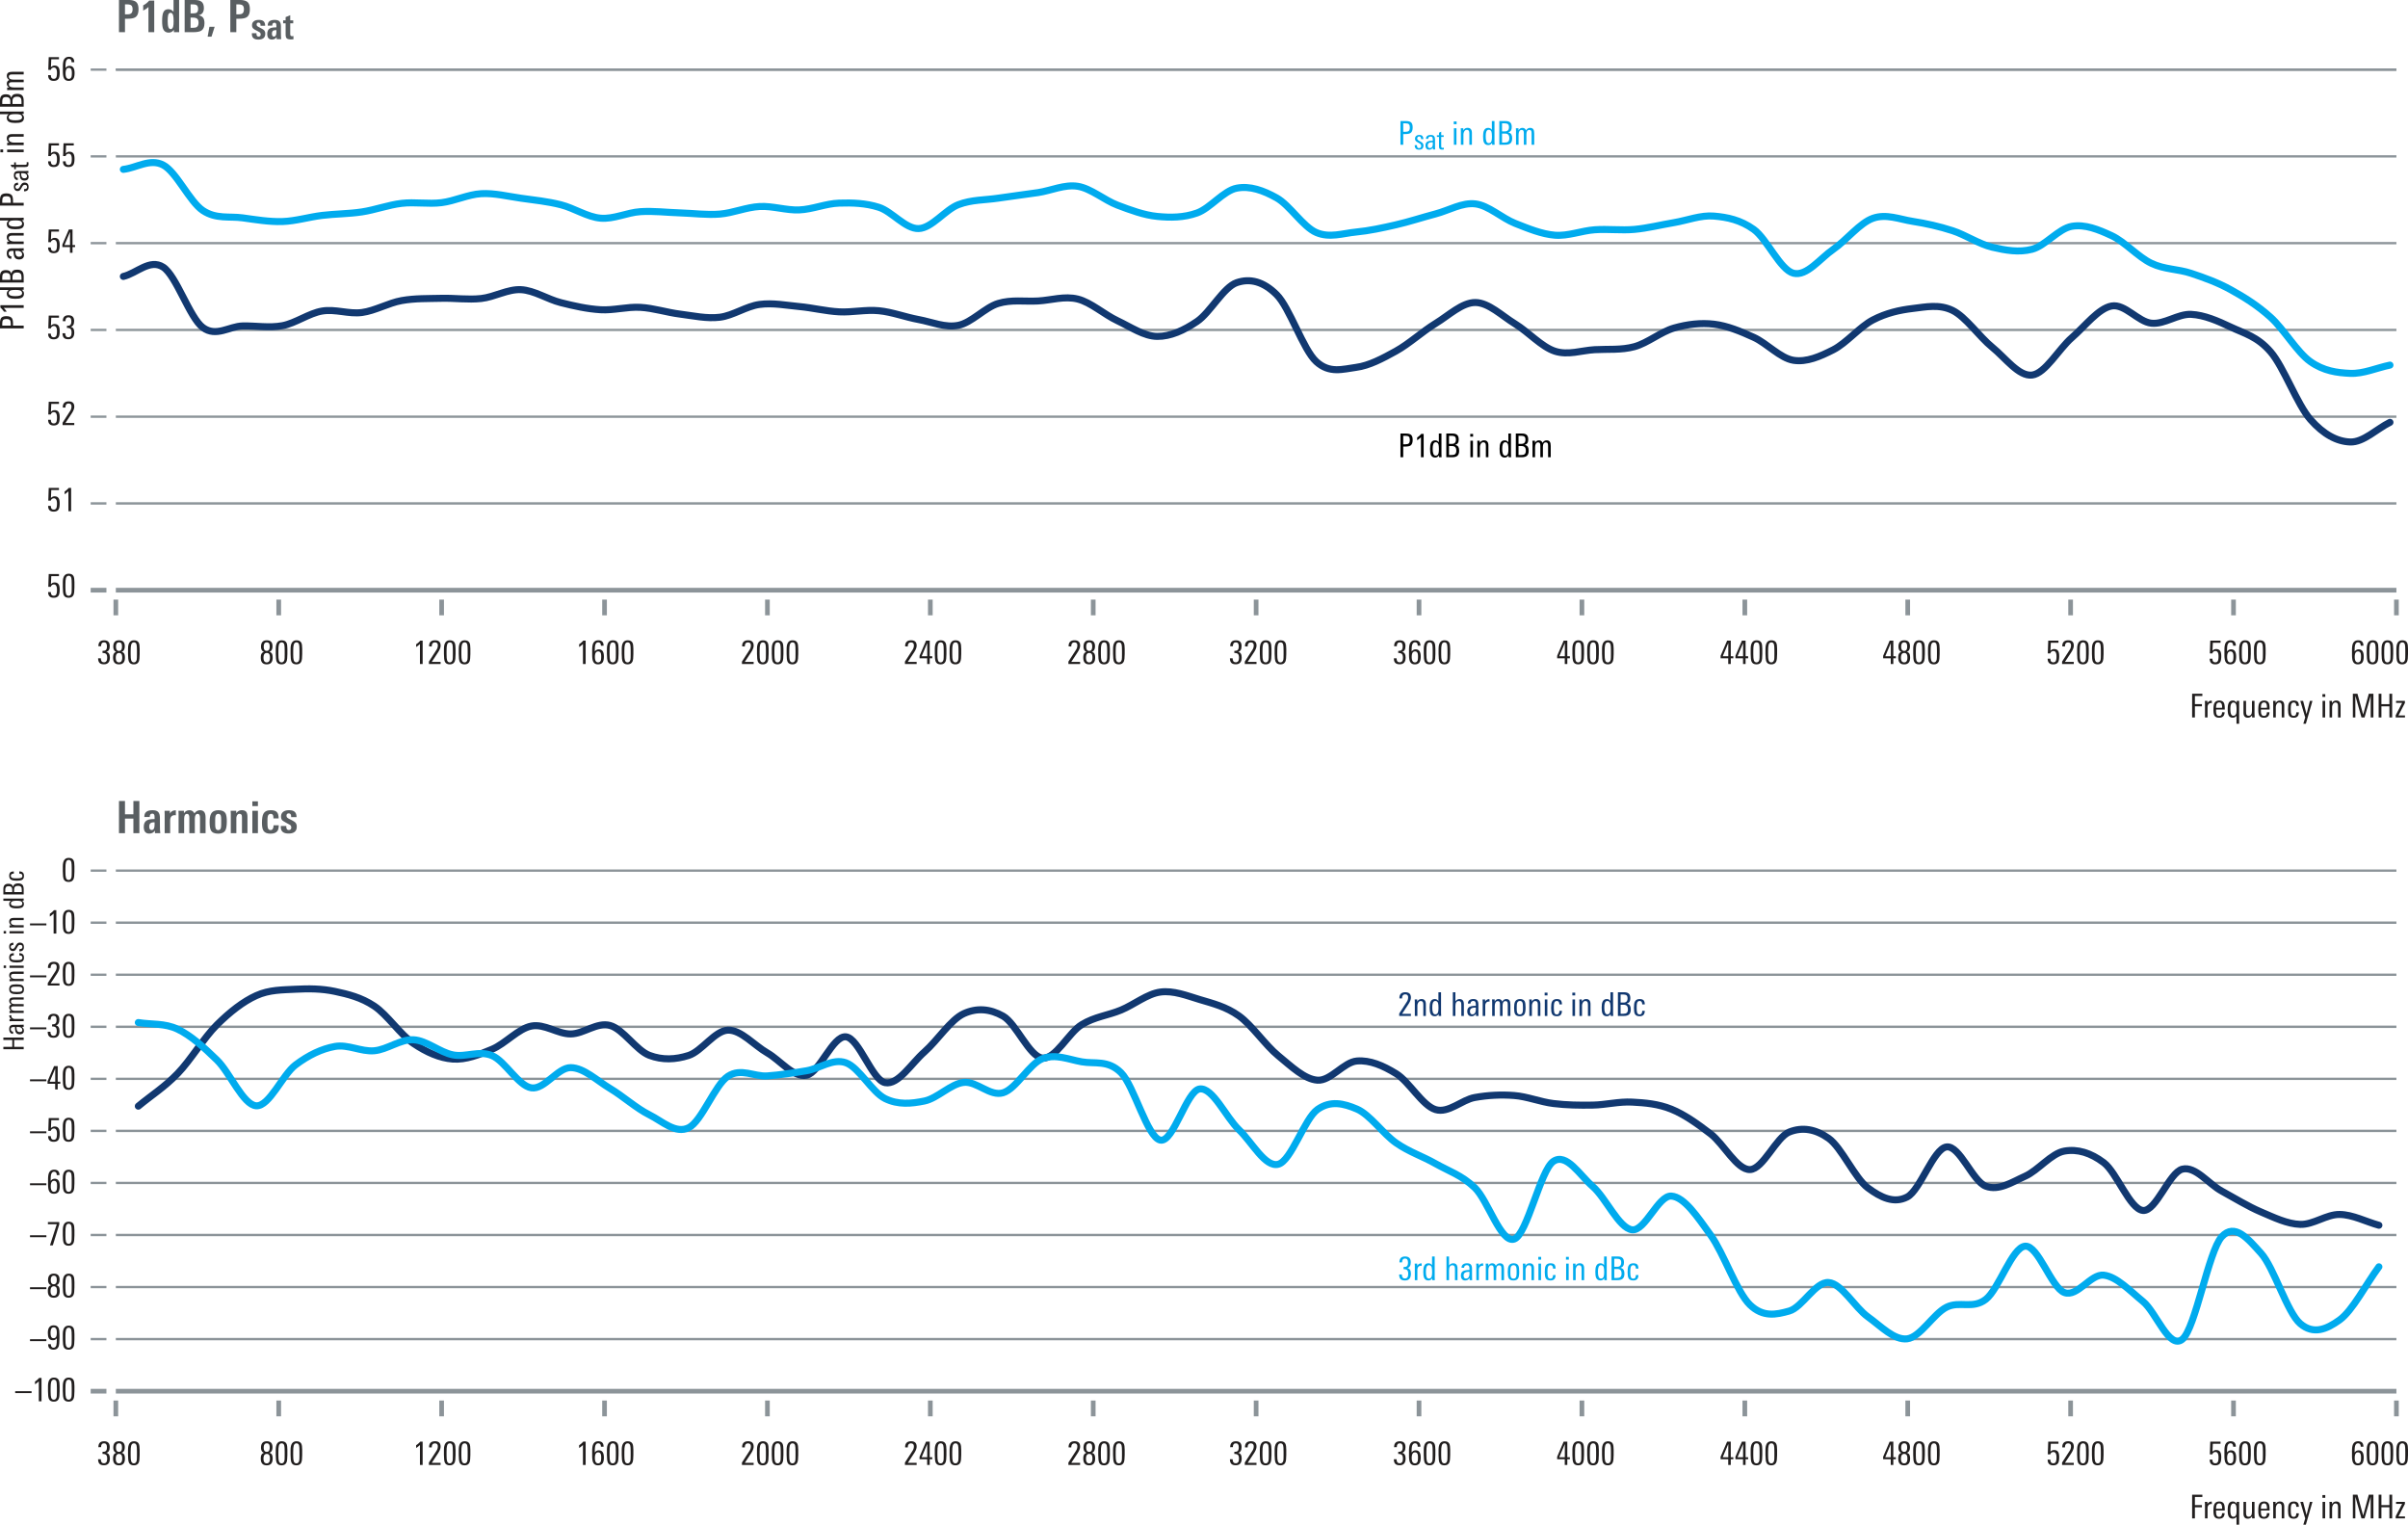 <svg xmlns="http://www.w3.org/2000/svg" xmlns:xlink="http://www.w3.org/1999/xlink" version="1.2" viewBox="0 0 514.476 325.703"><defs><symbol id="f" overflow="visible"><path d="M3.172-3.703c0 .586-.149.98-.438 1.187-.218.157-.609.235-1.171.235h-.407V0H.563v-5.063h1.171c.5 0 .864.094 1.094.282.227.21.344.57.344 1.078zm-.61 0c0-.332-.07-.563-.203-.688-.136-.125-.375-.187-.718-.187h-.485v1.812h.438c.351 0 .601-.062.75-.187.144-.133.219-.383.219-.75zm0 0"/></symbol><symbol id="g" overflow="visible"><path d="M2.125 0h-.578v-4.266a4.95 4.95 0 01-.813.641v-.594c.344-.218.633-.472.875-.765h.516zm0 0"/></symbol><symbol id="h" overflow="visible"><path d="M2.797 0H2.25v-.406c-.2.312-.477.469-.828.469-.461 0-.774-.204-.938-.61C.38-.817.328-1.238.328-1.812c0-.54.063-.946.188-1.22.164-.382.46-.577.89-.577.352 0 .617.14.797.421v-1.874h.563v4.39c0 .137.007.36.03.672zm-.578-1.734c0-.477-.031-.82-.094-1.032-.105-.289-.297-.437-.578-.437-.274 0-.453.156-.547.469-.074.199-.11.511-.11.937 0 .461.04.797.126 1.016.093.293.265.437.515.437.301 0 .5-.148.594-.453.063-.187.094-.5.094-.937zm0 0"/></symbol><symbol id="i" overflow="visible"><path d="M3.313-1.39c0 .523-.133.886-.391 1.093-.23.2-.606.297-1.125.297H.563v-5.063h1.343c.446 0 .774.102.985.297.218.2.328.524.328.97 0 .323-.055.57-.156.733-.118.188-.313.329-.594.422.32.075.547.22.672.438.113.187.171.46.171.812zm-.688-2.376c0-.312-.078-.53-.234-.656-.137-.101-.356-.156-.657-.156h-.593v1.719h.625c.57 0 .859-.301.859-.907zm.078 2.36c0-.332-.074-.578-.219-.735-.136-.164-.37-.25-.703-.25h-.64v1.922h.546c.352 0 .602-.062.75-.187.176-.133.266-.383.266-.75zm0 0"/></symbol><symbol id="k" overflow="visible"><path d="M1.047-4.39h-.61v-.594h.61zM1.016 0H.469v-3.531h.547zm0 0"/></symbol><symbol id="l" overflow="visible"><path d="M2.828 0h-.547v-2.25c0-.3-.023-.508-.062-.625-.086-.207-.246-.313-.485-.313-.242 0-.421.122-.546.36a1.36 1.36 0 00-.172.703V0H.469v-2.766c0-.312-.012-.566-.031-.765h.546v.484c.196-.375.504-.562.922-.562.614 0 .922.37.922 1.109zm0 0"/></symbol><symbol id="m" overflow="visible"><path d="M4.36 0h-.563v-2.375c0-.258-.024-.441-.063-.547-.074-.164-.214-.25-.421-.25-.418 0-.626.32-.626.953V0h-.546v-2.406c0-.239-.024-.41-.063-.516-.062-.164-.203-.25-.422-.25-.21 0-.37.102-.484.297-.106.188-.156.43-.156.719V0H.469v-2.922c0-.207-.012-.41-.031-.61H1v.47c.188-.364.46-.547.828-.547.395 0 .656.183.781.546.207-.363.5-.546.875-.546.32 0 .551.105.688.312.125.188.187.485.187.89zm0 0"/></symbol><symbol id="q" overflow="visible"><path d="M2.844-1.672c0 .574-.074.992-.219 1.25-.2.336-.555.5-1.063.5C.77.078.375-.328.375-1.14h.578c0 .524.207.782.625.782.281 0 .469-.114.563-.344.082-.188.125-.504.125-.953 0-.739-.22-1.11-.657-1.11a.706.706 0 00-.437.141.61.61 0 00-.219.36H.406L.5-4.986h2.188v.454H1.046L.969-2.828a1.01 1.01 0 01.797-.36c.425 0 .722.157.89.47.125.23.188.577.188 1.046zm0 0"/></symbol><symbol id="r" overflow="visible"><path d="M2.86-1.61c0 .524-.075.915-.22 1.173-.199.343-.542.515-1.03.515C1.085.078.733-.14.546-.578c-.125-.29-.188-.77-.188-1.438V-3c0-.625.067-1.086.204-1.39.207-.446.578-.673 1.109-.673.75 0 1.125.387 1.125 1.157h-.578c0-.477-.196-.719-.578-.719-.293 0-.496.18-.61.531-.074.242-.11.617-.11 1.125v.313a.992.992 0 01.876-.469c.707 0 1.062.508 1.062 1.516zm-.579.016c0-.32-.031-.562-.094-.718-.093-.25-.277-.376-.546-.376-.47 0-.704.391-.704 1.172 0 .782.227 1.172.688 1.172.281 0 .473-.144.578-.437.05-.176.078-.446.078-.813zm0 0"/></symbol><symbol id="s" overflow="visible"><path d="M2.969-1.219h-.547V0h-.547v-1.219H.25v-.531l1.39-3.234h.782v3.328h.547zM1.89-1.656V-4.47L.703-1.656zm0 0"/></symbol><symbol id="t" overflow="visible"><path d="M2.797-1.39c0 .968-.422 1.452-1.266 1.452-.437 0-.758-.101-.953-.312-.2-.207-.297-.531-.297-.969H.86c0 .574.22.86.657.86.468 0 .703-.32.703-.97 0-.394-.074-.663-.219-.812-.148-.144-.406-.218-.781-.218v-.438c.351 0 .597-.066.734-.203.145-.145.219-.406.219-.781 0-.563-.211-.844-.625-.844-.43 0-.64.277-.64.828H.343C.332-4.64.738-5.062 1.563-5.062c.8 0 1.203.414 1.203 1.234 0 .719-.25 1.133-.75 1.234.52.094.78.496.78 1.203zm0 0"/></symbol><symbol id="u" overflow="visible"><path d="M2.797-3.922c0 .399-.18.867-.531 1.406L.906-.453h1.89V0h-2.5v-.516L1.923-3.03a1.69 1.69 0 00.281-.938c0-.426-.21-.64-.625-.64-.45 0-.672.289-.672.859H.344V-4c.07-.707.492-1.063 1.265-1.063.79 0 1.188.383 1.188 1.141zm0 0"/></symbol><symbol id="v" overflow="visible"><path d="M2.828-2.14c0 .773-.062 1.308-.187 1.609-.18.406-.528.61-1.047.61C1.07.078.723-.11.547-.485.41-.785.344-1.344.344-2.156v-1.078c0-1.22.422-1.829 1.265-1.829.508 0 .852.18 1.032.532.125.25.187.683.187 1.297zm-.578.109v-.797c0-.676-.027-1.11-.078-1.297-.074-.332-.262-.5-.563-.5-.304 0-.5.172-.593.516-.075.242-.11.671-.11 1.296v.75c0 .618.035 1.032.11 1.25.093.313.285.47.578.47.312 0 .515-.196.61-.595.03-.175.046-.539.046-1.093zm0 0"/></symbol><symbol id="w" overflow="visible"><path d="M3.5-1.75H0v-.406h3.5zm0 0"/></symbol><symbol id="x" overflow="visible"><path d="M2.75-4.484L1.375 0h-.61L2.22-4.516H.329v-.468H2.75zm0 0"/></symbol><symbol id="y" overflow="visible"><path d="M2.844-1.344c0 .95-.422 1.422-1.266 1.422C.734.078.312-.395.312-1.344c0-.32.036-.57.11-.75a.854.854 0 01.594-.5c-.438-.133-.657-.504-.657-1.11 0-.905.41-1.358 1.235-1.358.812 0 1.218.417 1.218 1.25 0 .687-.234 1.093-.703 1.218.301.063.504.215.61.453.082.18.125.446.125.797zm-.625-2.343c0-.282-.031-.489-.094-.626-.094-.207-.273-.312-.531-.312-.438 0-.657.309-.657.922 0 .605.211.906.641.906.426 0 .64-.297.64-.89zm.047 2.328c0-.301-.04-.524-.11-.672-.105-.219-.293-.328-.562-.328-.469 0-.703.34-.703 1.015 0 .668.226 1 .687 1 .457 0 .688-.336.688-1.015zm0 0"/></symbol><symbol id="z" overflow="visible"><path d="M2.797-2.39c0 .874-.063 1.48-.188 1.812-.187.437-.546.656-1.078.656C.758.078.375-.312.375-1.094h.578c0 .5.195.75.594.75.289 0 .488-.18.594-.547.062-.27.093-.757.093-1.468-.21.28-.492.421-.843.421-.43 0-.727-.156-.891-.468-.125-.239-.188-.61-.188-1.11 0-1.07.422-1.609 1.266-1.609.52 0 .867.21 1.047.625.113.281.172.773.172 1.469zm-.563-1.188c0-.738-.218-1.11-.656-1.11-.293 0-.484.137-.578.407-.074.18-.11.433-.11.765 0 .336.032.586.094.75.094.262.274.391.547.391.29 0 .489-.129.594-.39.07-.176.11-.446.11-.813zm0 0"/></symbol><symbol id="J" overflow="visible"><path d="M2.75-4.578H1.156v1.734h1.5v.469h-1.5V0H.563v-5.063H2.75zm0 0"/></symbol><symbol id="K" overflow="visible"><path d="M1.938-3.063c-.055-.007-.094-.015-.125-.015-.262 0-.461.086-.594.25-.137.156-.203.371-.203.64V0H.469v-2.89c0-.227-.012-.442-.031-.641h.546v.469a.974.974 0 01.907-.532c.03 0 .046.18.046.531zm0 0"/></symbol><symbol id="L" overflow="visible"><path d="M2.75-1.688H.89v.235c0 .367.036.625.11.781.094.23.273.344.547.344.406 0 .613-.258.625-.781h.547C2.688-.33 2.297.062 1.547.062 1.055.063.719-.098.53-.421.395-.672.328-1.07.328-1.625c0-.625.055-1.07.172-1.344.188-.426.547-.64 1.078-.64.508 0 .848.187 1.016.562.101.242.156.64.156 1.203zm-.563-.375c0-.343-.027-.582-.078-.718-.086-.281-.261-.422-.53-.422-.388 0-.606.23-.657.687a3.049 3.049 0 00-.031.454zm0 0"/></symbol><symbol id="M" overflow="visible"><path d="M2.781-3.531c-.011.168-.015.445-.015.828v4.047h-.563V-.344a.963.963 0 01-.812.39C.94.047.64-.147.484-.546.38-.805.328-1.203.328-1.734c0-.54.05-.946.156-1.22.164-.437.473-.655.922-.655.364 0 .645.168.844.5v-.422zM2.22-1.687c0-.477-.031-.82-.094-1.032-.105-.312-.297-.469-.578-.469-.438 0-.656.45-.656 1.344 0 .45.03.778.093.985.094.336.27.5.532.5.312 0 .52-.157.625-.47.05-.163.078-.452.078-.859zm0 0"/></symbol><symbol id="N" overflow="visible"><path d="M2.86 0h-.547l-.016-.453c-.211.344-.508.516-.89.516C.78.063.468-.301.468-1.032v-2.5h.547v2.25c0 .293.023.5.078.625.082.199.242.297.484.297.469 0 .703-.344.703-1.032v-2.14h.547v2.75c0 .281.008.543.031.781zm0 0"/></symbol><symbol id="O" overflow="visible"><path d="M2.64-1.094C2.64-.32 2.274.063 1.548.063 1.035.063.695-.098.53-.422.395-.672.328-1.098.328-1.703c0-.613.055-1.05.172-1.313.176-.394.523-.593 1.047-.593.406 0 .691.093.86.28.155.18.234.466.234.86h-.547c0-.488-.184-.734-.547-.734-.293 0-.48.156-.563.469-.054.18-.078.5-.078.968 0 .532.035.899.11 1.094.093.23.265.344.515.344.219 0 .367-.078.453-.234.07-.114.11-.29.11-.532zm0 0"/></symbol><symbol id="P" overflow="visible"><path d="M2.703-3.531L1.297 1.344H.75L1.156 0 .11-3.531h.594l.735 2.828.718-2.828zm0 0"/></symbol><symbol id="Q" overflow="visible"><path d="M4.953 0h-.578v-4.625L3.062 0h-.656L1.094-4.625V0H.562v-5.063h.985L2.766-.609l1.203-4.454h.984zm0 0"/></symbol><symbol id="R" overflow="visible"><path d="M3.453 0H2.86v-2.375H1.156V0H.563v-5.063h.593v2.22H2.86v-2.22h.594zm0 0"/></symbol><symbol id="S" overflow="visible"><path d="M2.172 0H.187v-.453L1.563-3.11H.266v-.422h1.89v.437L.781-.422h1.39zm0 0"/></symbol><symbol id="ay" overflow="visible"><path d="M2.828 0h-.547v-2.25c0-.3-.023-.508-.062-.625-.086-.207-.246-.313-.485-.313-.48 0-.718.352-.718 1.047V0H.469v-5.063h.547v1.938c.226-.32.523-.484.89-.484.614 0 .922.37.922 1.109zm0 0"/></symbol><symbol id="az" overflow="visible"><path d="M2.656 0H2.11v-.469c-.242.356-.558.531-.953.531C.863.063.633-.035.47-.233.32-.422.25-.672.25-.984c0-.5.191-.832.578-1 .25-.114.664-.176 1.25-.188v-.156c0-.29-.027-.488-.078-.594-.074-.187-.23-.281-.469-.281a.64.64 0 00-.422.14.473.473 0 00-.171.391v.031H.39v-.03c0-.321.113-.563.343-.72.196-.144.47-.218.813-.218.406 0 .687.101.844.296.156.18.234.477.234.891v1.297c0 .43.008.805.031 1.125zm-.578-1.36v-.421h-.14c-.743 0-1.11.25-1.11.75 0 .46.172.687.516.687a.617.617 0 00.578-.344c.101-.175.156-.398.156-.671zm0 0"/></symbol><symbol id="aA" overflow="visible"><path d="M2.781-1.781c0 .648-.074 1.101-.219 1.36-.18.323-.515.483-1.015.483-.512 0-.852-.16-1.016-.484-.136-.25-.203-.687-.203-1.312 0-.602.067-1.04.203-1.313.188-.375.54-.562 1.063-.562.508 0 .847.171 1.015.515.114.242.172.68.172 1.313zm-.562.375v-.547c0-.395-.028-.672-.078-.828-.086-.281-.274-.422-.563-.422-.305 0-.508.152-.61.453-.054.156-.077.43-.077.813v.515c0 .336.03.574.093.719.094.25.282.375.563.375.281 0 .469-.117.562-.36.07-.156.11-.394.11-.718zm0 0"/></symbol><symbol id="n" overflow="visible"><path d="M2.078-.828c0 .586-.32.875-.953.875-.617 0-.918-.32-.906-.969h.469a.78.78 0 00.015.172c.02.313.164.469.438.469.3 0 .453-.156.453-.469a.532.532 0 00-.14-.39c-.063-.063-.2-.15-.407-.266-.281-.157-.461-.27-.531-.344a.681.681 0 01-.235-.547c0-.258.086-.457.266-.594.156-.132.367-.203.64-.203.313 0 .532.074.657.219.133.148.207.371.218.672h-.484c0-.375-.14-.563-.422-.563a.375.375 0 00-.297.125.398.398 0 00-.109.297c0 .137.063.25.188.344.05.063.19.152.421.266.239.136.407.25.5.343a.775.775 0 01.22.563zm0 0"/></symbol><symbol id="o" overflow="visible"><path d="M2.281 0h-.469v-.39c-.21.292-.48.437-.812.437-.262 0-.46-.082-.594-.25C.281-.36.22-.57.22-.843c0-.427.16-.712.484-.86.219-.102.578-.156 1.078-.156v-.125c0-.25-.023-.426-.062-.532-.063-.156-.2-.234-.407-.234a.579.579 0 00-.375.125c-.093.074-.14.184-.14.328v.031H.328v-.03c0-.27.098-.474.297-.61.176-.125.41-.188.703-.188.344 0 .582.086.719.25.133.156.203.414.203.766v1.11c0 .366.008.687.031.968zm-.5-1.172v-.36h-.125c-.636 0-.953.22-.953.657 0 .387.149.578.453.578a.547.547 0 00.5-.297c.082-.144.125-.336.125-.578zm0 0"/></symbol><symbol id="p" overflow="visible"><path d="M1.578 0a3.25 3.25 0 01-.36.031C.946.031.767-.03.673-.156.586-.258.547-.446.547-.72v-1.953H.094v-.36h.453v-.546l.469-.219v.766h.53v.36h-.53v1.89c0 .18.02.297.062.36.05.054.145.077.281.077.02 0 .094-.008.22-.031zm0 0"/></symbol><symbol id="A" overflow="visible"><path d="M3.75 0v-3.11H1.953V0H.672v-6.875h1.281v2.844H3.75v-2.844h1.281V0zm0 0"/></symbol><symbol id="B" overflow="visible"><path d="M2.578-2.313h-.203c-.625 0-.938.297-.938.891 0 .5.172.75.516.75.414 0 .625-.363.625-1.094zM2.656 0l-.015-.547c-.274.43-.672.64-1.204.64C.657.094.266-.382.266-1.343c0-.695.226-1.164.687-1.406.313-.176.852-.266 1.625-.266v-.25c0-.289-.015-.488-.047-.593-.074-.207-.219-.313-.437-.313-.367 0-.547.215-.547.64v.079H.39v-.094c0-.906.582-1.36 1.75-1.36.582 0 .988.134 1.218.391.239.25.36.668.36 1.25v1.672c0 .336.004.637.015.907.02.261.04.492.063.687zm0 0"/></symbol><symbol id="C" overflow="visible"><path d="M2.906-3.813a.461.461 0 00-.11-.015.392.392 0 00-.093-.016c-.68 0-1.015.39-1.015 1.172V0H.516v-3.922c0-.207-.008-.379-.016-.515v-.344h1.125l.016.61c.238-.47.64-.704 1.203-.704h.062zm0 0"/></symbol><symbol id="D" overflow="visible"><path d="M5.094 0v-3.281c0-.563-.168-.844-.5-.844-.407 0-.61.36-.61 1.078V0H2.813v-3.313c0-.539-.168-.812-.5-.812-.407 0-.61.36-.61 1.078V0H.516v-4.125c0-.133-.008-.254-.016-.36 0-.113-.008-.21-.016-.296h1.172v.531c.282-.438.672-.656 1.172-.656.488 0 .844.226 1.063.672.343-.446.738-.672 1.187-.672.438 0 .75.14.938.422.175.25.265.64.265 1.171V0zm0 0"/></symbol><symbol id="E" overflow="visible"><path d="M2.813-2.875c0-.406-.028-.691-.079-.86-.086-.257-.265-.39-.546-.39-.282 0-.477.152-.579.453-.054.188-.078.465-.078.828v.938c0 .375.024.64.078.797.082.304.274.453.579.453.28 0 .46-.14.546-.422.051-.145.079-.399.079-.766zm1.203.344c0 .918-.102 1.554-.297 1.906-.262.492-.774.734-1.531.734C1.394.11.875-.125.625-.594.437-.926.344-1.524.344-2.39c0-.789.101-1.375.312-1.75.281-.507.801-.765 1.563-.765.75 0 1.254.218 1.515.656.188.324.282.898.282 1.719zm0 0"/></symbol><symbol id="F" overflow="visible"><path d="M2.906 0v-3.219c0-.312-.023-.52-.062-.625-.086-.187-.246-.281-.485-.281-.21 0-.37.102-.484.297a1.36 1.36 0 00-.172.703V0H.516v-4.016c0-.156-.008-.296-.016-.421 0-.133-.008-.25-.016-.344h1.188l.016.531c.289-.438.68-.656 1.171-.656.457 0 .782.125.97.375.163.218.25.586.25 1.093V0zm0 0"/></symbol><symbol id="G" overflow="visible"><path d="M.516 0v-4.781h1.187V0zm0-5.781v-1.016h1.187v1.016zm0 0"/></symbol><symbol id="H" overflow="visible"><path d="M3.938-1.688c-.012.555-.102.95-.266 1.188-.274.406-.774.61-1.5.61C1.43.11.93-.099.672-.517.453-.836.344-1.395.344-2.187c0-.895.097-1.536.297-1.922.27-.532.789-.797 1.562-.797.313 0 .578.031.797.093.219.063.395.168.531.313.133.137.227.313.281.531.063.219.094.492.094.813h-1.11c0-.301-.026-.52-.077-.656-.086-.208-.258-.313-.516-.313-.336 0-.543.188-.625.563-.043.167-.062.542-.062 1.124 0 .637.02 1.043.062 1.22.082.374.281.562.594.562.426 0 .644-.344.656-1.031zm0 0"/></symbol><symbol id="I" overflow="visible"><path d="M3.656-1.39c0 .98-.586 1.468-1.75 1.468C.82.078.27-.367.25-1.266v-.265h1.172v.156c.008.469.187.703.531.703.352 0 .531-.18.531-.547a.682.682 0 00-.218-.515 2.007 2.007 0 00-.25-.141c-.125-.07-.29-.16-.485-.266-.242-.132-.437-.25-.593-.343a2.493 2.493 0 01-.344-.235c-.2-.195-.297-.472-.297-.828 0-.457.172-.805.516-1.047C1.101-4.8 1.5-4.906 2-4.906c.563 0 .969.12 1.219.36.258.23.39.605.39 1.124H2.453v-.25c-.031-.363-.2-.547-.5-.547-.324 0-.484.168-.484.5 0 .2.086.36.265.485.032.023.102.07.22.14.124.063.3.153.53.266.438.23.723.414.86.547.207.219.312.515.312.89zm0 0"/></symbol><symbol id="ap" overflow="visible"><path d="M3.578-4.906c0-.395-.101-.672-.297-.828-.18-.133-.469-.204-.875-.204h-.453v2.125h.406c.22 0 .399-.015.547-.046a.76.76 0 00.375-.172.665.665 0 00.219-.344c.05-.145.078-.32.078-.531zm1.266 0c0 .836-.215 1.398-.64 1.687-.325.23-.884.344-1.673.344h-.578V0H.672v-6.875h2.047c.726 0 1.265.14 1.61.422.343.293.515.808.515 1.547zm0 0"/></symbol><symbol id="aq" overflow="visible"><path d="M1.906 0v-5.39c-.281.292-.656.554-1.125.78v-1.124c.25-.125.477-.27.688-.438.207-.164.406-.36.593-.578h1.079V0zm0 0"/></symbol><symbol id="ar" overflow="visible"><path d="M2.797-2.344c0-.562-.031-.969-.094-1.219-.094-.382-.281-.578-.562-.578-.262 0-.434.172-.516.516-.063.242-.094.672-.094 1.297 0 1.117.207 1.672.625 1.672.27 0 .453-.18.547-.547.063-.219.094-.598.094-1.14zM2.859 0l-.015-.516c-.25.407-.621.61-1.11.61C1.172.094.781-.16.563-.672c-.149-.351-.22-.914-.22-1.687 0-.82.071-1.422.22-1.797.187-.5.55-.75 1.093-.75.469 0 .844.187 1.125.562v-2.531H3.97v6c0 .262.004.555.015.875zm0 0"/></symbol><symbol id="as" overflow="visible"><path d="M3.64-2.031c0-.395-.093-.672-.28-.828-.18-.164-.477-.25-.891-.25h-.531v2.171h.53c.364 0 .634-.054.813-.171.239-.176.36-.485.36-.922zm-.093-2.953c0-.364-.102-.625-.297-.782-.168-.113-.414-.171-.734-.171h-.579v1.921h.516c.383 0 .66-.062.828-.187.176-.156.266-.414.266-.781zm1.36 3.078c0 .75-.227 1.277-.673 1.578C3.88-.11 3.304 0 2.516 0H.672v-6.875h2.187c.633 0 1.11.125 1.422.375.332.273.5.719.5 1.344 0 .875-.383 1.39-1.14 1.547.468.086.8.273 1 .562.175.25.265.633.265 1.14zm0 0"/></symbol><symbol id="at" overflow="visible"><path d="M1.14.953H.314l.374-2.11h1.125zm0 0"/></symbol><symbol id="T" overflow="visible"><path d="M-3.703-3.172c.586 0 .98.149 1.187.438.157.218.235.609.235 1.171v.407H0v.593h-5.063v-1.171c0-.5.094-.864.282-1.094.21-.227.57-.344 1.078-.344zm0 .61c-.332 0-.563.07-.688.203-.125.136-.187.375-.187.718v.485h1.812v-.438c0-.351-.062-.601-.187-.75-.133-.144-.383-.219-.75-.219zm0 0"/></symbol><symbol id="U" overflow="visible"><path d="M0-2.125v.578h-4.266c.22.219.434.492.641.813h-.594a3.693 3.693 0 00-.765-.875v-.516zm0 0"/></symbol><symbol id="V" overflow="visible"><path d="M0-2.797v.547h-.406c.312.2.469.477.469.828 0 .461-.204.774-.61.938-.27.105-.691.156-1.265.156-.54 0-.946-.063-1.22-.188-.382-.164-.577-.46-.577-.89 0-.352.14-.617.421-.797h-1.874v-.563h4.39c.137 0 .36-.007.672-.03zm-1.734.578c-.477 0-.82.031-1.032.094-.289.105-.437.297-.437.578 0 .274.156.453.469.547.199.074.511.11.937.11.461 0 .797-.04 1.016-.126.293-.093.437-.265.437-.515 0-.301-.148-.5-.453-.594-.187-.063-.5-.094-.937-.094zm0 0"/></symbol><symbol id="W" overflow="visible"><path d="M-1.39-3.313c.523 0 .886.133 1.093.391.2.23.297.606.297 1.125v1.234h-5.063v-1.343c0-.446.102-.774.297-.985.2-.218.524-.328.97-.328.323 0 .57.055.733.156.188.118.329.313.422.594.075-.32.22-.547.438-.672.187-.113.46-.171.812-.171zm-2.376.688c-.312 0-.53.078-.656.234-.101.137-.156.356-.156.657v.593h1.719v-.625c0-.57-.301-.859-.907-.859zm2.36-.078c-.332 0-.578.074-.735.219-.164.136-.25.37-.25.703v.64h1.922v-.546c0-.352-.062-.602-.187-.75-.133-.176-.383-.266-.75-.266zm0 0"/></symbol><symbol id="Y" overflow="visible"><path d="M0-2.656v.547h-.469c.356.242.531.558.531.953 0 .293-.097.523-.296.687-.188.149-.438.219-.75.219-.5 0-.832-.191-1-.578-.114-.25-.176-.664-.188-1.25h-.156c-.29 0-.488.027-.594.078-.187.074-.281.23-.281.469a.64.64 0 00.14.422.473.473 0 00.391.171h.031v.547h-.03c-.321 0-.563-.113-.72-.343-.144-.196-.218-.47-.218-.813 0-.406.101-.687.296-.844.18-.156.477-.234.891-.234h1.297c.43 0 .805-.008 1.125-.031zm-1.36.578h-.421v.14c0 .743.25 1.11.75 1.11.46 0 .687-.172.687-.516a.617.617 0 00-.344-.578 1.325 1.325 0 00-.671-.156zm0 0"/></symbol><symbol id="Z" overflow="visible"><path d="M0-2.828v.547h-2.25c-.3 0-.508.023-.625.062-.207.086-.313.246-.313.485 0 .242.122.421.36.546.2.118.433.172.703.172H0v.547h-2.766c-.312 0-.566.012-.765.031v-.546h.484c-.375-.196-.562-.504-.562-.922 0-.614.37-.922 1.109-.922zm0 0"/></symbol><symbol id="ad" overflow="visible"><path d="M-4.39-1.047v.61h-.594v-.61zM0-1.016v.547h-3.531v-.547zm0 0"/></symbol><symbol id="ae" overflow="visible"><path d="M0-4.36v.563h-2.375c-.258 0-.441.024-.547.063-.164.074-.25.214-.25.421 0 .418.32.626.953.626H0v.546h-2.406c-.239 0-.41.024-.516.063-.164.062-.25.203-.25.422 0 .21.102.37.297.484.188.106.43.156.719.156H0v.547h-2.922c-.207 0-.41.012-.61.031V-1h.47c-.364-.188-.547-.46-.547-.828 0-.395.183-.656.546-.781-.363-.207-.546-.5-.546-.875 0-.32.105-.551.312-.688.188-.125.485-.187.89-.187zm0 0"/></symbol><symbol id="aa" overflow="visible"><path d="M-.828-2.078c.586 0 .875.32.875.953 0 .617-.32.918-.969.906v-.469A.78.78 0 00-.75-.703c.313-.02.469-.164.469-.438 0-.3-.156-.453-.469-.453a.532.532 0 00-.39.14c-.063.063-.15.2-.266.407-.157.281-.27.461-.344.531a.681.681 0 01-.547.235c-.258 0-.457-.086-.594-.266-.132-.156-.203-.367-.203-.64 0-.313.074-.532.219-.657.148-.133.371-.207.672-.218v.484c-.375 0-.563.14-.563.422 0 .125.043.226.125.297.075.074.172.109.297.109.137 0 .25-.063.344-.188.063-.05.152-.19.266-.421.136-.239.25-.407.343-.5a.775.775 0 01.563-.22zm0 0"/></symbol><symbol id="ab" overflow="visible"><path d="M0-2.281v.469h-.39c.292.21.437.48.437.812 0 .262-.082.46-.25.594-.156.125-.367.187-.64.187-.427 0-.712-.16-.86-.484-.102-.219-.156-.578-.156-1.078h-.125c-.25 0-.426.023-.532.062-.156.063-.234.2-.234.407 0 .148.043.273.125.375.074.093.184.14.328.14h.031v.469h-.03c-.27 0-.474-.098-.61-.297-.125-.176-.188-.41-.188-.703 0-.344.086-.582.25-.719.156-.133.414-.203.766-.203h1.11c.366 0 .687-.008.968-.031zm-1.172.5h-.36v.125c0 .636.22.953.657.953.387 0 .578-.149.578-.453a.547.547 0 00-.297-.5c-.144-.082-.336-.125-.578-.125zm0 0"/></symbol><symbol id="ac" overflow="visible"><path d="M0-1.578c.02.156.031.277.031.36 0 .273-.062.452-.187.546-.102.086-.29.125-.563.125h-1.953v.453h-.36v-.453h-.546l-.219-.469h.766v-.53h.36v.53h1.89c.18 0 .297-.02.36-.062.054-.05.077-.145.077-.281 0-.02-.008-.094-.031-.22zm0 0"/></symbol><symbol id="af" overflow="visible"><path d="M0-2.969v.516h-2.031v1.469H0v.5h-4.344v-.5h1.907v-1.47h-1.907v-.515zm0 0"/></symbol><symbol id="ag" overflow="visible"><path d="M-2.625-1.656c-.008.043-.016.074-.016.093 0 .231.075.403.22.516.136.117.32.172.546.172H0v.484h-2.469c-.207 0-.394.008-.562.016v-.469h.406a.819.819 0 01-.453-.765c0-.032.152-.047.453-.047zm0 0"/></symbol><symbol id="ah" overflow="visible"><path d="M0-3.734v.468h-2.031c-.219 0-.375.024-.469.063-.145.062-.219.183-.219.36 0 .366.274.546.813.546H0v.469h-2.063c-.207 0-.351.016-.437.047-.145.054-.219.172-.219.36 0 .187.09.327.266.421.156.086.355.125.594.125H0v.469h-2.5c-.176 0-.352.011-.531.031v-.484h.406c-.313-.157-.469-.391-.469-.704 0-.343.156-.566.469-.671-.313-.176-.469-.426-.469-.75 0-.282.094-.477.281-.594.149-.102.399-.156.75-.156zm0 0"/></symbol><symbol id="ai" overflow="visible"><path d="M-1.531-2.39c.554 0 .945.062 1.172.187.28.156.421.45.421.875 0 .437-.14.73-.421.875-.207.117-.582.172-1.125.172-.52 0-.895-.063-1.125-.188-.32-.156-.485-.453-.485-.89 0-.438.149-.727.438-.875.21-.102.586-.157 1.125-.157zm.328.5h-.469c-.344 0-.578.015-.703.046-.25.086-.375.25-.375.5 0 .262.133.434.39.516.137.043.372.062.704.062h.437c.293 0 .5-.023.625-.078.211-.082.313-.242.313-.484 0-.238-.102-.399-.313-.484-.133-.051-.336-.079-.61-.079zm0 0"/></symbol><symbol id="aj" overflow="visible"><path d="M0-2.438v.485h-1.938c-.257 0-.437.016-.53.047-.177.074-.266.215-.266.422 0 .199.101.355.296.468.18.094.387.141.626.141H0v.469h-2.36c-.269 0-.492.011-.671.031v-.469h.422c-.32-.164-.485-.426-.485-.781 0-.54.32-.813.953-.813zm0 0"/></symbol><symbol id="ak" overflow="visible"><path d="M-3.766-.906v.531h-.515v-.531zM0-.875v.469h-3.031v-.469zm0 0"/></symbol><symbol id="al" overflow="visible"><path d="M-.938-2.266c.668 0 1 .32 1 .954 0 .43-.14.714-.421.859-.207.117-.579.172-1.11.172-.52 0-.89-.051-1.11-.156-.343-.145-.515-.442-.515-.891 0-.344.086-.586.25-.734.149-.133.39-.204.735-.204v.47c-.426 0-.641.155-.641.468 0 .25.137.414.406.484.156.043.434.063.828.063.461 0 .778-.031.954-.094.187-.07.28-.219.28-.438 0-.187-.066-.316-.202-.39-.094-.05-.243-.082-.454-.094zm0 0"/></symbol><symbol id="an" overflow="visible"><path d="M0-2.39v.453l-.344.015a.79.79 0 01.39.703c0 .387-.171.653-.515.797-.238.094-.597.14-1.078.14-.469 0-.816-.05-1.047-.156-.332-.144-.5-.398-.5-.765 0-.3.121-.531.36-.688h-1.61v-.484h3.782c.105 0 .292-.004.562-.016zm-1.484.484c-.407 0-.696.031-.875.093-.25.086-.375.247-.375.485 0 .23.132.387.39.469.168.062.434.093.797.093.399 0 .688-.03.875-.093.25-.082.375-.235.375-.454 0-.257-.125-.43-.375-.515-.164-.05-.437-.078-.812-.078zm0 0"/></symbol><symbol id="ao" overflow="visible"><path d="M-1.188-2.844c.438 0 .75.11.938.328.168.211.25.532.25.97v1.062h-4.344v-1.141c0-.395.09-.68.266-.86.168-.187.445-.28.828-.28.273 0 .48.046.625.14.168.094.29.266.36.516.062-.282.187-.473.374-.579.157-.101.391-.156.704-.156zm-2.03.594c-.27 0-.458.07-.563.203-.102.117-.156.305-.156.563v.5h1.484v-.532c0-.488-.254-.734-.766-.734zm2-.063c-.282 0-.489.063-.626.188-.133.117-.203.313-.203.594v.547h1.64v-.47c0-.3-.05-.515-.156-.64-.113-.144-.332-.219-.656-.219zm0 0"/></symbol><symbol id="av" overflow="visible"><path d="M3.078-1.172c0 .836-.496 1.25-1.484 1.25C.687.078.227-.305.219-1.078v-.203h.984v.125c0 .398.145.593.438.593.3 0 .453-.156.453-.468a.524.524 0 00-.188-.422 1.068 1.068 0 00-.203-.125c-.105-.063-.246-.14-.422-.234-.199-.102-.367-.192-.5-.266A1.817 1.817 0 01.5-2.297C.332-2.453.25-2.68.25-2.984c0-.383.145-.676.438-.875.238-.176.57-.266 1-.266.476 0 .82.102 1.03.297.22.2.329.515.329.953h-.985v-.219c-.023-.3-.164-.453-.421-.453-.274 0-.407.14-.407.422 0 .168.07.297.22.39.03.024.097.063.202.126.102.054.25.132.438.234.363.188.601.34.719.453.175.188.265.438.265.75zm0 0"/></symbol><symbol id="aw" overflow="visible"><path d="M2.172-1.938H2c-.523 0-.781.247-.781.735 0 .43.14.64.422.64.351 0 .53-.304.53-.921zM2.234 0L2.22-.453c-.219.355-.555.531-1 .531-.668 0-1-.398-1-1.203 0-.594.191-.988.578-1.188.258-.144.719-.218 1.375-.218v-.219c0-.238-.016-.406-.047-.5-.055-.176-.172-.266-.36-.266-.312 0-.468.184-.468.547v.063H.328v-.078c0-.758.492-1.141 1.484-1.141.489 0 .833.11 1.032.328.195.211.297.559.297 1.047v1.406c0 .282.004.54.015.766.008.219.024.414.047.578zm0 0"/></symbol><symbol id="ax" overflow="visible"><path d="M2.266.016a2.314 2.314 0 01-.25.015 3.588 3.588 0 01-.297.016c-.43 0-.727-.078-.89-.234C.671-.333.593-.625.593-1.063v-2.329H.063v-.64h.53v-.688l.985-.406v1.094h.64v.64h-.64v2.188c0 .21.024.351.078.422.063.094.176.14.344.14.05-.007.14-.02.266-.03zm0 0"/></symbol><clipPath id="a"><path d="M0 0h495v113H0z"/></clipPath><clipPath id="b"><path d="M0 0h495v113H0z"/></clipPath><clipPath id="d"><path d="M.637.809h480.21V53H.638zm0 0"/></clipPath><clipPath id="e"><path d="M.637 8h480.21v69.57H.638zm0 0"/></clipPath><clipPath id="c"><path d="M0 0h481v78H0z"/></clipPath><g clip-path="url(#a)" id="aB"><path d="M5.188 45.371c2.832-.664 5.664-3.816 8.496-1.996 2.832 1.82 5.664 10.82 8.496 12.914 2.832 2.098 5.664-.277 8.496-.344 2.832-.066 5.664.473 8.496-.054 2.832-.532 5.664-2.66 8.496-3.13 2.832-.468 5.664.688 8.492.317 2.832-.375 5.664-2.047 8.496-2.55 2.832-.505 5.664-.41 8.496-.485 2.832-.074 5.664.352 8.496.043 2.832-.309 5.665-2.035 8.497-1.89 2.832.148 5.664 2.054 8.496 2.769 2.832.715 5.664 1.351 8.496 1.52 2.832.167 5.664-.669 8.496-.512 2.832.156 5.664 1.093 8.496 1.445 2.832.352 5.664 1.012 8.496.668 2.832-.348 5.664-2.356 8.496-2.734 2.832-.383 5.664.191 8.496.453 2.832.265 5.664.98 8.496 1.129 2.832.148 5.664-.516 8.496-.239 2.832.274 5.664 1.367 8.496 1.887 2.833.52 5.665 1.8 8.497 1.227 2.832-.57 5.664-3.801 8.496-4.668 2.832-.868 5.664-.371 8.496-.528 2.832-.156 5.664-1.113 8.496-.41 2.832.707 5.664 3.305 8.496 4.633 2.832 1.332 5.664 3.32 8.496 3.344 2.832.027 5.664-1.27 8.496-3.184 2.832-1.914 5.664-7.344 8.496-8.3 2.828-.962 5.664-.266 8.496 2.546 2.828 2.813 5.66 11.735 8.493 14.328 2.832 2.59 5.664 1.598 8.496 1.227 2.832-.375 5.664-1.899 8.496-3.465 2.832-1.562 5.664-4.184 8.496-5.918 2.832-1.73 5.664-4.488 8.496-4.473 2.832.016 5.664 2.832 8.496 4.567 2.832 1.734 5.664 4.918 8.496 5.832 2.832.918 5.664-.164 8.496-.324 2.832-.16 5.664.132 8.496-.641 2.832-.773 5.664-3.191 8.496-3.992 2.832-.801 5.664-1.145 8.496-.813 2.832.332 5.665 1.516 8.497 2.805 2.832 1.285 5.664 4.465 8.496 4.91 2.832.445 5.664-.808 8.496-2.246 2.832-1.441 5.664-4.918 8.496-6.387 2.832-1.468 5.664-2.101 8.496-2.437 2.832-.336 5.664-.965 8.496.414 2.832 1.387 5.664 5.578 8.496 7.879 2.832 2.304 5.664 6.27 8.496 5.93 2.832-.344 5.664-5.528 8.496-7.989 2.832-2.457 5.664-6.246 8.496-6.762 2.832-.515 5.664 3.375 8.496 3.672 2.829.297 5.665-2.027 8.497-1.886 2.828.14 5.66 1.39 8.492 2.726 2.832 1.336 5.664 2.004 8.496 5.293 2.832 3.29 5.664 11.238 8.496 14.445 2.832 3.208 5.664 4.696 8.496 4.797 2.832.102 5.664-2.797 8.496-4.195" fill="none" stroke="#113870" stroke-width="1.5" stroke-linecap="round" stroke-linejoin="round" stroke-miterlimit="10"/></g><g clip-path="url(#b)" id="aC"><path d="M5.188 23.5c2.832-.313 5.664-2.402 8.496-.938 2.832 1.465 5.664 7.848 8.496 9.731 2.832 1.883 5.664 1.176 8.496 1.566 2.832.391 5.664.871 8.496.786 2.832-.09 5.664-.97 8.496-1.313 2.832-.34 5.664-.316 8.492-.746 2.832-.426 5.664-1.496 8.496-1.828 2.832-.328 5.664.199 8.496-.145 2.832-.343 5.664-1.761 8.496-1.922 2.832-.156 5.665.575 8.497.97 2.832.394 5.664.683 8.496 1.394 2.832.71 5.664 2.625 8.496 2.87 2.832.247 5.664-1.202 8.496-1.39 2.832-.191 5.664.176 8.496.262 2.832.086 5.664.48 8.496.254 2.832-.23 5.664-1.469 8.496-1.617 2.832-.149 5.664.847 8.496.726 2.832-.12 5.664-1.36 8.496-1.45 2.832-.093 5.664-.01 8.496.895 2.832.907 5.664 4.637 8.496 4.543 2.833-.093 5.665-4.027 8.497-5.113 2.832-1.082 5.664-.957 8.496-1.383 2.832-.43 5.664-.765 8.496-1.187 2.832-.422 5.664-1.793 8.496-1.348 2.832.45 5.664 2.953 8.496 4.028 2.832 1.07 5.664 2.125 8.496 2.406 2.832.277 5.664.27 8.496-.735 2.832-1.007 5.664-4.765 8.496-5.304 2.828-.54 5.664.488 8.496 2.066 2.828 1.582 5.66 6.192 8.493 7.41 2.832 1.219 5.664.172 8.496-.101 2.832-.27 5.664-.89 8.496-1.54 2.832-.644 5.664-1.59 8.496-2.335 2.832-.742 5.664-2.477 8.496-2.137 2.832.336 5.664 3.047 8.496 4.16 2.832 1.117 5.664 2.297 8.496 2.528 2.832.226 5.664-.954 8.496-1.16 2.832-.208 5.664.175 8.496-.079 2.832-.258 5.664-.984 8.496-1.457 2.832-.476 5.664-1.633 8.496-1.39 2.832.242 5.665.812 8.497 2.843 2.832 2.035 5.664 8.653 8.496 9.364 2.832.71 5.664-3.141 8.496-5.098 2.832-1.957 5.664-5.649 8.496-6.645 2.832-1 5.664.227 8.496.668 2.832.442 5.664 1.07 8.496 1.989 2.832.922 5.664 2.875 8.496 3.535 2.832.66 5.664 1.176 8.496.433 2.832-.746 5.664-4.418 8.496-4.902 2.832-.484 5.664.68 8.496 1.996 2.832 1.317 5.664 4.567 8.496 5.906 2.829 1.344 5.665 1.196 8.497 2.141 2.828.945 5.66 1.953 8.492 3.523 2.832 1.563 5.664 3.317 8.496 5.875 2.832 2.56 5.664 7.477 8.496 9.47 2.832 1.995 5.664 2.374 8.496 2.5 2.832.12 5.664-1.177 8.496-1.763" fill="none" stroke="#00abee" stroke-width="1.5" stroke-linecap="round" stroke-linejoin="round" stroke-miterlimit="10"/></g><g clip-path="url(#c)" id="aD"><g clip-path="url(#d)"><path d="M1.387 26.613c2.8-2.32 5.601-4.066 8.398-6.965 2.8-2.894 5.598-7.64 8.399-10.414 2.8-2.773 5.601-4.968 8.398-6.234 2.8-1.27 5.598-1.21 8.398-1.363 2.801-.149 5.602-.137 8.399.46 2.8.598 5.598 1.27 8.398 3.126 2.801 1.855 5.598 6.113 8.399 8 2.8 1.89 5.601 3.125 8.398 3.332 2.801.203 5.598-.922 8.399-2.098 2.8-1.172 5.601-4.41 8.398-4.953 2.8-.547 5.598 1.703 8.399 1.684 2.8-.02 5.597-2.57 8.398-1.813 2.8.762 5.598 5.309 8.398 6.379 2.801 1.066 5.598.922 8.399.027 2.8-.894 5.597-5.308 8.398-5.402 2.801-.09 5.598 3.242 8.399 4.848 2.8 1.601 5.597 5.347 8.398 4.777 2.8-.57 5.598-8.473 8.399-8.207 2.8.262 5.597 9.262 8.398 9.8 2.8.536 5.598-4.12 8.398-6.577 2.801-2.461 5.598-6.899 8.399-8.172 2.8-1.274 5.598-1.051 8.398.53 2.801 1.583 5.598 8.661 8.399 8.962 2.8.305 5.597-5.43 8.398-7.137 2.801-1.71 5.598-1.957 8.399-3.121 2.8-1.16 5.597-3.469 8.398-3.844 2.8-.375 5.598.746 8.399 1.594 2.8.848 5.597 1.496 8.398 3.5 2.8 2 5.598 6.219 8.398 8.508 2.801 2.289 5.598 5.039 8.399 5.226 2.797.188 5.597-3.87 8.398-4.101 2.801-.235 5.598.98 8.399 2.71 2.797 1.731 5.597 6.821 8.398 7.669 2.8.847 5.598-2.082 8.399-2.582 2.796-.5 5.597-.64 8.398-.426 2.8.215 5.598 1.375 8.398 1.715 2.801.344 5.598.386 8.399.336 2.797-.051 5.598-.79 8.398-.64 2.801.144 5.598.378 8.399 1.51 2.797 1.134 5.597 3.134 8.398 5.282 2.797 2.152 5.598 7.684 8.399 7.621 2.797-.07 5.597-6.906 8.398-8.02 2.797-1.113 5.598-.644 8.399 1.34 2.8 1.993 5.597 8.5 8.398 10.59 2.797 2.09 5.598 3.403 8.398 1.946 2.797-1.457 5.598-10.309 8.399-10.692 2.797-.387 5.597 7.344 8.398 8.387 2.797 1.043 5.598-.879 8.399-2.129 2.797-1.254 5.597-4.895 8.398-5.375 2.797-.484 5.598.355 8.399 2.469 2.796 2.117 5.597 9.988 8.398 10.219 2.797.23 5.598-8.133 8.398-8.825 2.797-.691 5.598 3.153 8.399 4.676 2.797 1.524 5.598 3.277 8.398 4.465 2.797 1.187 5.598 2.57 8.399 2.656 2.797.09 5.597-2.156 8.398-2.12 2.797.03 5.598 1.538 8.399 2.308" fill="none" stroke="#113870" stroke-width="1.5" stroke-linecap="round" stroke-linejoin="round" stroke-miterlimit="10"/></g><g clip-path="url(#e)"><path d="M1.387 8.754c2.8.469 5.601.082 8.398 1.414 2.8 1.332 5.598 3.855 8.399 6.586 2.8 2.726 5.601 9.605 8.398 9.781 2.8.176 5.598-6.617 8.398-8.73 2.801-2.11 5.602-3.438 8.399-3.942 2.8-.504 5.598 1.157 8.398.918 2.801-.238 5.598-2.496 8.399-2.351 2.8.148 5.601 2.66 8.398 3.226 2.801.567 5.598-1.008 8.399.168 2.8 1.176 5.601 6.453 8.398 6.88 2.8.425 5.598-4.34 8.399-4.321 2.8.023 5.597 2.765 8.398 4.445 2.8 1.676 5.598 4.23 8.398 5.629 2.801 1.402 5.598 4.137 8.399 2.77 2.8-1.372 5.597-9.145 8.398-10.993 2.801-1.843 5.598.114 8.399-.082 2.8-.199 5.597-.632 8.398-1.101 2.8-.469 5.598-2.703 8.399-1.711 2.8.992 5.597 6.305 8.398 7.664 2.8 1.363 5.598 1.086 8.398.508 2.801-.578 5.598-3.68 8.399-3.973 2.8-.293 5.598 3.059 8.398 2.215 2.801-.844 5.598-6.176 8.399-7.277 2.8-1.102 5.597.168 8.398.664 2.801.5 5.598-.461 8.399 2.324 2.8 2.789 5.597 13.824 8.398 14.402 2.8.578 5.598-10.554 8.399-10.926 2.8-.37 5.597 6.024 8.398 8.704 2.8 2.68 5.598 8.101 8.398 7.378 2.801-.722 5.598-9.75 8.399-11.714 2.797-1.965 5.597-1.274 8.398-.079 2.801 1.196 5.598 5.305 8.399 7.25 2.797 1.942 5.597 2.817 8.398 4.41 2.8 1.594 5.598 2.458 8.399 5.145 2.796 2.688 5.597 11.914 8.398 10.977 2.8-.938 5.598-14.735 8.398-16.61 2.801-1.87 5.598 2.93 8.399 5.368 2.797 2.433 5.598 8.906 8.398 9.25 2.801.343 5.598-7.387 8.399-7.2 2.797.192 5.597 4.47 8.398 8.34 2.797 3.871 5.598 12.192 8.399 14.895 2.797 2.703 5.597 2.113 8.398 1.32 2.797-.793 5.598-6.297 8.399-6.09 2.8.207 5.597 5.328 8.398 7.332 2.797 2.004 5.598 5.035 8.398 4.695 2.797-.343 5.598-5.343 8.399-6.746 2.797-1.406 5.597.489 8.398-1.687 2.797-2.172 5.598-11.113 8.399-11.352 2.797-.242 5.597 8.875 8.398 9.907 2.797 1.03 5.598-4.036 8.399-3.72 2.796.321 5.597 3.352 8.398 5.634 2.797 2.28 5.598 10.367 8.398 8.062 2.797-2.3 5.598-18.816 8.399-21.883 2.797-3.066 5.598.395 8.398 3.489 2.797 3.09 5.598 12.683 8.399 15.062 2.797 2.379 5.597 1.234 8.398-.793 2.797-2.023 5.598-7.57 8.399-11.355" fill="none" stroke="#00abee" stroke-width="1.5" stroke-linecap="round" stroke-linejoin="round" stroke-miterlimit="10"/></g></g></defs><g transform="translate(-28.835 -50.32)"><path d="M53.582 176.395h487.254M48.207 176.395h3.367" fill="none" stroke="#8c9499" stroke-linejoin="round" stroke-miterlimit="10"/><path d="M48.207 139.328h3.367M48.207 120.793h3.367M48.207 157.86h3.367M48.207 83.727h3.367M48.207 65.195h3.367M48.207 102.262h3.367M53.582 139.328h487.254M53.582 157.86h487.254M53.582 120.793h487.254M53.582 65.195h487.254M53.582 83.727h487.254M53.582 102.262h487.254" fill="none" stroke="#8c9499" stroke-width=".5" stroke-linejoin="round" stroke-miterlimit="10"/><path d="M53.582 347.496h487.254M48.207 347.496h3.367" fill="none" stroke="#8c9499" stroke-linejoin="round" stroke-miterlimit="10"/><path d="M48.207 303.016h3.367M53.582 303.016h487.254M48.207 336.375h3.367M53.582 336.375h487.254M48.207 291.898h3.367M53.582 291.898h487.254M48.207 236.297h3.367M53.582 236.297h487.254M48.207 247.418h3.367M53.582 247.418h487.254M48.207 258.54h3.367M53.582 258.54h487.254M48.207 325.258h3.367M53.582 325.258h487.254M48.207 314.137h3.367M53.582 314.137h487.254M48.207 280.777h3.367M53.582 280.777h487.254M48.207 269.656h3.367M53.582 269.656h487.254M53.582 65.195h487.254" fill="none" stroke="#8c9499" stroke-width=".5" stroke-linejoin="round" stroke-miterlimit="10"/><use height="100%" width="100%" y="147.993" x="327.484" xlink:href="#f"/><use height="100%" width="100%" y="147.993" x="330.879" xlink:href="#g"/><use height="100%" width="100%" y="147.993" x="334.043" xlink:href="#h"/><use height="100%" width="100%" y="147.993" x="337.277" xlink:href="#i"/><use height="100%" width="100%" y="147.993" x="340.938" xlink:href="#j"/><use height="100%" width="100%" y="147.993" x="342.52" xlink:href="#k"/><use height="100%" width="100%" y="147.993" x="344.011" xlink:href="#l"/><use height="100%" width="100%" y="147.993" x="347.315" xlink:href="#j"/><use height="100%" width="100%" y="147.993" x="348.897" xlink:href="#h"/><use height="100%" width="100%" y="147.993" x="352.131" xlink:href="#i"/><use height="100%" width="100%" y="147.993" x="355.792" xlink:href="#m"/><use height="100%" width="100%" y="81.241" x="327.484" xlink:href="#f" fill="#00abee"/><use height="100%" width="100%" y="82.244" x="330.879" xlink:href="#n" fill="#00abee"/><g fill="#00abee"><use height="100%" width="100%" y="82.244" x="333.177" xlink:href="#o"/><use height="100%" width="100%" y="82.244" x="335.739" xlink:href="#p"/></g><g fill="#00abee"><use height="100%" width="100%" y="81.244" x="337.413" xlink:href="#j"/><use height="100%" width="100%" y="81.244" x="338.995" xlink:href="#k"/><use height="100%" width="100%" y="81.244" x="340.486" xlink:href="#l"/><use height="100%" width="100%" y="81.244" x="343.79" xlink:href="#j"/><use height="100%" width="100%" y="81.244" x="345.372" xlink:href="#h"/><use height="100%" width="100%" y="81.244" x="348.606" xlink:href="#i"/><use height="100%" width="100%" y="81.244" x="352.267" xlink:href="#m"/></g><g fill="#211e1e"><use height="100%" width="100%" y="67.517" x="38.744" xlink:href="#q"/><use height="100%" width="100%" y="67.517" x="41.908" xlink:href="#r"/></g><g fill="#211e1e"><use height="100%" width="100%" y="85.92" x="38.744" xlink:href="#q"/><use height="100%" width="100%" y="85.92" x="41.908" xlink:href="#q"/></g><g fill="#211e1e"><use height="100%" width="100%" y="104.323" x="38.744" xlink:href="#q"/><use height="100%" width="100%" y="104.323" x="41.908" xlink:href="#s"/></g><g fill="#211e1e"><use height="100%" width="100%" y="122.726" x="38.744" xlink:href="#q"/><use height="100%" width="100%" y="122.726" x="41.908" xlink:href="#t"/></g><g fill="#211e1e"><use height="100%" width="100%" y="141.129" x="38.744" xlink:href="#q"/><use height="100%" width="100%" y="141.129" x="41.908" xlink:href="#u"/></g><g fill="#211e1e"><use height="100%" width="100%" y="159.532" x="38.744" xlink:href="#q"/><use height="100%" width="100%" y="159.532" x="41.908" xlink:href="#g"/></g><g fill="#211e1e"><use height="100%" width="100%" y="177.935" x="38.744" xlink:href="#q"/><use height="100%" width="100%" y="177.935" x="41.908" xlink:href="#v"/></g><use height="100%" width="100%" y="238.639" x="41.908" xlink:href="#v" fill="#211e1e"/><g fill="#211e1e"><use height="100%" width="100%" y="249.741" x="35.244" xlink:href="#w"/><use height="100%" width="100%" y="249.741" x="38.744" xlink:href="#g"/><use height="100%" width="100%" y="249.741" x="41.908" xlink:href="#v"/></g><g fill="#211e1e"><use height="100%" width="100%" y="260.843" x="35.244" xlink:href="#w"/><use height="100%" width="100%" y="260.843" x="38.744" xlink:href="#u"/><use height="100%" width="100%" y="260.843" x="41.908" xlink:href="#v"/></g><g fill="#211e1e"><use height="100%" width="100%" y="271.945" x="35.244" xlink:href="#w"/><use height="100%" width="100%" y="271.945" x="38.744" xlink:href="#t"/><use height="100%" width="100%" y="271.945" x="41.908" xlink:href="#v"/></g><g fill="#211e1e"><use height="100%" width="100%" y="283.047" x="35.244" xlink:href="#w"/><use height="100%" width="100%" y="283.047" x="38.744" xlink:href="#s"/><use height="100%" width="100%" y="283.047" x="41.908" xlink:href="#v"/></g><g fill="#211e1e"><use height="100%" width="100%" y="294.149" x="35.244" xlink:href="#w"/><use height="100%" width="100%" y="294.149" x="38.744" xlink:href="#q"/><use height="100%" width="100%" y="294.149" x="41.908" xlink:href="#v"/></g><g fill="#211e1e"><use height="100%" width="100%" y="305.251" x="35.244" xlink:href="#w"/><use height="100%" width="100%" y="305.251" x="38.744" xlink:href="#r"/><use height="100%" width="100%" y="305.251" x="41.908" xlink:href="#v"/></g><g fill="#211e1e"><use height="100%" width="100%" y="316.353" x="35.244" xlink:href="#w"/><use height="100%" width="100%" y="316.353" x="38.744" xlink:href="#x"/><use height="100%" width="100%" y="316.353" x="41.908" xlink:href="#v"/></g><g fill="#211e1e"><use height="100%" width="100%" y="327.455" x="35.244" xlink:href="#w"/><use height="100%" width="100%" y="327.455" x="38.744" xlink:href="#y"/><use height="100%" width="100%" y="327.455" x="41.908" xlink:href="#v"/></g><g fill="#211e1e"><use height="100%" width="100%" y="338.557" x="35.244" xlink:href="#w"/><use height="100%" width="100%" y="338.557" x="38.744" xlink:href="#z"/><use height="100%" width="100%" y="338.557" x="41.908" xlink:href="#v"/></g><g fill="#211e1e"><use height="100%" width="100%" y="349.659" x="32.08" xlink:href="#w"/><use height="100%" width="100%" y="349.659" x="35.58" xlink:href="#g"/><use height="100%" width="100%" y="349.659" x="38.744" xlink:href="#v"/><use height="100%" width="100%" y="349.659" x="41.908" xlink:href="#v"/></g><g fill="#595e61"><use height="100%" width="100%" y="228.298" x="53.584" xlink:href="#A"/><use height="100%" width="100%" y="228.298" x="59.284" xlink:href="#B"/><use height="100%" width="100%" y="228.298" x="63.501" xlink:href="#C"/><use height="100%" width="100%" y="228.298" x="66.475" xlink:href="#D"/><use height="100%" width="100%" y="228.298" x="73.277" xlink:href="#E"/><use height="100%" width="100%" y="228.298" x="77.628" xlink:href="#F"/><use height="100%" width="100%" y="228.298" x="82.235" xlink:href="#G"/><use height="100%" width="100%" y="228.298" x="84.459" xlink:href="#H"/><use height="100%" width="100%" y="228.298" x="88.581" xlink:href="#I"/></g><path d="M53.582 352.871v-3.367M88.387 352.871v-3.367M123.191 352.871v-3.367M157.996 352.871v-3.367M192.797 352.871v-3.367M227.602 352.871v-3.367M262.406 352.871v-3.367M297.21 352.871v-3.367M332.012 352.871v-3.367M366.816 352.871v-3.367M401.621 352.871v-3.367M436.426 352.871v-3.367M471.227 352.871v-3.367M506.031 352.871v-3.367M540.836 352.871v-3.367" fill="none" stroke="#8c9499" stroke-linejoin="round" stroke-miterlimit="10"/><use height="100%" width="100%" y="374.678" x="496.626" xlink:href="#J" fill="#211e1e"/><use height="100%" width="100%" y="374.678" x="499.468" xlink:href="#K" fill="#211e1e"/><g fill="#211e1e"><use height="100%" width="100%" y="374.678" x="501.413" xlink:href="#L"/><use height="100%" width="100%" y="374.678" x="504.465" xlink:href="#M"/><use height="100%" width="100%" y="374.678" x="507.692" xlink:href="#N"/><use height="100%" width="100%" y="374.678" x="510.996" xlink:href="#L"/><use height="100%" width="100%" y="374.678" x="514.048" xlink:href="#l"/><use height="100%" width="100%" y="374.678" x="517.352" xlink:href="#O"/><use height="100%" width="100%" y="374.678" x="520.194" xlink:href="#P"/><use height="100%" width="100%" y="374.678" x="523.008" xlink:href="#j"/><use height="100%" width="100%" y="374.678" x="524.59" xlink:href="#k"/><use height="100%" width="100%" y="374.678" x="526.081" xlink:href="#l"/><use height="100%" width="100%" y="374.678" x="529.385" xlink:href="#j"/><use height="100%" width="100%" y="374.678" x="530.967" xlink:href="#Q"/><use height="100%" width="100%" y="374.678" x="536.476" xlink:href="#R"/><use height="100%" width="100%" y="374.678" x="540.494" xlink:href="#S"/></g><g fill="#211e1e"><use height="100%" width="100%" y="363.262" x="49.515" xlink:href="#t"/><use height="100%" width="100%" y="363.262" x="52.679" xlink:href="#y"/><use height="100%" width="100%" y="363.262" x="55.843" xlink:href="#v"/></g><g fill="#211e1e"><use height="100%" width="100%" y="363.262" x="84.242" xlink:href="#y"/><use height="100%" width="100%" y="363.262" x="87.406" xlink:href="#v"/><use height="100%" width="100%" y="363.262" x="90.57" xlink:href="#v"/></g><g fill="#211e1e"><use height="100%" width="100%" y="363.262" x="117.009" xlink:href="#g"/><use height="100%" width="100%" y="363.262" x="120.173" xlink:href="#u"/><use height="100%" width="100%" y="363.262" x="123.337" xlink:href="#v"/><use height="100%" width="100%" y="363.262" x="126.501" xlink:href="#v"/></g><g fill="#211e1e"><use height="100%" width="100%" y="363.262" x="151.834" xlink:href="#g"/><use height="100%" width="100%" y="363.262" x="154.998" xlink:href="#r"/><use height="100%" width="100%" y="363.262" x="158.162" xlink:href="#v"/><use height="100%" width="100%" y="363.262" x="161.326" xlink:href="#v"/></g><g fill="#211e1e"><use height="100%" width="100%" y="363.262" x="187.058" xlink:href="#u"/><use height="100%" width="100%" y="363.262" x="190.222" xlink:href="#v"/><use height="100%" width="100%" y="363.262" x="193.386" xlink:href="#v"/><use height="100%" width="100%" y="363.262" x="196.55" xlink:href="#v"/></g><g fill="#211e1e"><use height="100%" width="100%" y="363.262" x="221.883" xlink:href="#u"/><use height="100%" width="100%" y="363.262" x="225.047" xlink:href="#s"/><use height="100%" width="100%" y="363.262" x="228.211" xlink:href="#v"/><use height="100%" width="100%" y="363.262" x="231.375" xlink:href="#v"/></g><g fill="#211e1e"><use height="100%" width="100%" y="363.262" x="256.806" xlink:href="#u"/><use height="100%" width="100%" y="363.262" x="259.97" xlink:href="#y"/><use height="100%" width="100%" y="363.262" x="263.134" xlink:href="#v"/><use height="100%" width="100%" y="363.262" x="266.298" xlink:href="#v"/></g><g fill="#211e1e"><use height="100%" width="100%" y="363.262" x="291.33" xlink:href="#t"/><use height="100%" width="100%" y="363.262" x="294.494" xlink:href="#u"/><use height="100%" width="100%" y="363.262" x="297.658" xlink:href="#v"/><use height="100%" width="100%" y="363.262" x="300.822" xlink:href="#v"/></g><g fill="#211e1e"><use height="100%" width="100%" y="363.262" x="326.351" xlink:href="#t"/><use height="100%" width="100%" y="363.262" x="329.515" xlink:href="#r"/><use height="100%" width="100%" y="363.262" x="332.679" xlink:href="#v"/><use height="100%" width="100%" y="363.262" x="335.843" xlink:href="#v"/></g><g fill="#211e1e"><use height="100%" width="100%" y="363.262" x="361.274" xlink:href="#s"/><use height="100%" width="100%" y="363.262" x="364.438" xlink:href="#v"/><use height="100%" width="100%" y="363.262" x="367.602" xlink:href="#v"/><use height="100%" width="100%" y="363.262" x="370.766" xlink:href="#v"/></g><g fill="#211e1e"><use height="100%" width="100%" y="363.262" x="396.197" xlink:href="#s"/><use height="100%" width="100%" y="363.262" x="399.361" xlink:href="#s"/><use height="100%" width="100%" y="363.262" x="402.525" xlink:href="#v"/><use height="100%" width="100%" y="363.262" x="405.689" xlink:href="#v"/></g><g fill="#211e1e"><use height="100%" width="100%" y="363.262" x="430.924" xlink:href="#s"/><use height="100%" width="100%" y="363.262" x="434.088" xlink:href="#y"/><use height="100%" width="100%" y="363.262" x="437.252" xlink:href="#v"/><use height="100%" width="100%" y="363.262" x="440.416" xlink:href="#v"/></g><g fill="#211e1e"><use height="100%" width="100%" y="363.262" x="465.945" xlink:href="#q"/><use height="100%" width="100%" y="363.262" x="469.109" xlink:href="#u"/><use height="100%" width="100%" y="363.262" x="472.273" xlink:href="#v"/><use height="100%" width="100%" y="363.262" x="475.437" xlink:href="#v"/></g><g fill="#211e1e"><use height="100%" width="100%" y="363.262" x="500.567" xlink:href="#q"/><use height="100%" width="100%" y="363.262" x="503.731" xlink:href="#r"/><use height="100%" width="100%" y="363.262" x="506.895" xlink:href="#v"/><use height="100%" width="100%" y="363.262" x="510.059" xlink:href="#v"/></g><g fill="#211e1e"><use height="100%" width="100%" y="363.262" x="530.989" xlink:href="#r"/><use height="100%" width="100%" y="363.262" x="534.153" xlink:href="#v"/><use height="100%" width="100%" y="363.262" x="537.317" xlink:href="#v"/><use height="100%" width="100%" y="363.262" x="540.481" xlink:href="#v"/></g><g fill="#211e1e"><use height="100%" width="100%" y="121.029" x="33.897" xlink:href="#T"/><use height="100%" width="100%" y="117.634" x="33.897" xlink:href="#U"/><use height="100%" width="100%" y="114.47" x="33.897" xlink:href="#V"/><use height="100%" width="100%" y="111.236" x="33.897" xlink:href="#W"/><use height="100%" width="100%" y="107.575" x="33.897" xlink:href="#X"/><use height="100%" width="100%" y="105.993" x="33.897" xlink:href="#Y"/><use height="100%" width="100%" y="102.92" x="33.897" xlink:href="#Z"/><use height="100%" width="100%" y="99.616" x="33.897" xlink:href="#V"/><use height="100%" width="100%" y="96.382" x="33.897" xlink:href="#X"/><use height="100%" width="100%" y="94.8" x="33.897" xlink:href="#T"/></g><use height="100%" width="100%" y="91.405" x="34.897" xlink:href="#aa" fill="#211e1e"/><g fill="#211e1e"><use height="100%" width="100%" y="89.107" x="34.897" xlink:href="#ab"/><use height="100%" width="100%" y="86.545" x="34.897" xlink:href="#ac"/></g><g fill="#211e1e"><use height="100%" width="100%" y="84.871" x="33.897" xlink:href="#X"/><use height="100%" width="100%" y="83.289" x="33.897" xlink:href="#ad"/><use height="100%" width="100%" y="81.798" x="33.897" xlink:href="#Z"/><use height="100%" width="100%" y="78.494" x="33.897" xlink:href="#X"/><use height="100%" width="100%" y="76.912" x="33.897" xlink:href="#V"/><use height="100%" width="100%" y="73.678" x="33.897" xlink:href="#W"/><use height="100%" width="100%" y="70.017" x="33.897" xlink:href="#ae"/></g><g fill="#211e1e"><use height="100%" width="100%" y="274.931" x="33.897" xlink:href="#af"/><use height="100%" width="100%" y="271.487" x="33.897" xlink:href="#ab"/><use height="100%" width="100%" y="268.853" x="33.897" xlink:href="#ag"/><use height="100%" width="100%" y="267.112" x="33.897" xlink:href="#ah"/><use height="100%" width="100%" y="262.978" x="33.897" xlink:href="#ai"/><use height="100%" width="100%" y="260.308" x="33.897" xlink:href="#aj"/><use height="100%" width="100%" y="257.476" x="33.897" xlink:href="#ak"/><use height="100%" width="100%" y="256.198" x="33.897" xlink:href="#al"/><use height="100%" width="100%" y="253.762" x="33.897" xlink:href="#aa"/><use height="100%" width="100%" y="251.464" x="33.897" xlink:href="#am"/><use height="100%" width="100%" y="250.109" x="33.897" xlink:href="#ak"/><use height="100%" width="100%" y="248.831" x="33.897" xlink:href="#aj"/><use height="100%" width="100%" y="245.999" x="33.897" xlink:href="#am"/><use height="100%" width="100%" y="244.643" x="33.897" xlink:href="#an"/><use height="100%" width="100%" y="241.87" x="33.897" xlink:href="#ao"/><use height="100%" width="100%" y="238.732" x="33.897" xlink:href="#al"/></g><use height="100%" width="100%" y="203.577" x="496.626" xlink:href="#J" fill="#211e1e"/><use height="100%" width="100%" y="203.577" x="499.468" xlink:href="#K" fill="#211e1e"/><g fill="#211e1e"><use height="100%" width="100%" y="203.577" x="501.413" xlink:href="#L"/><use height="100%" width="100%" y="203.577" x="504.465" xlink:href="#M"/><use height="100%" width="100%" y="203.577" x="507.692" xlink:href="#N"/><use height="100%" width="100%" y="203.577" x="510.996" xlink:href="#L"/><use height="100%" width="100%" y="203.577" x="514.048" xlink:href="#l"/><use height="100%" width="100%" y="203.577" x="517.352" xlink:href="#O"/><use height="100%" width="100%" y="203.577" x="520.194" xlink:href="#P"/><use height="100%" width="100%" y="203.577" x="523.008" xlink:href="#j"/><use height="100%" width="100%" y="203.577" x="524.59" xlink:href="#k"/><use height="100%" width="100%" y="203.577" x="526.081" xlink:href="#l"/><use height="100%" width="100%" y="203.577" x="529.385" xlink:href="#j"/><use height="100%" width="100%" y="203.577" x="530.967" xlink:href="#Q"/><use height="100%" width="100%" y="203.577" x="536.476" xlink:href="#R"/><use height="100%" width="100%" y="203.577" x="540.494" xlink:href="#S"/></g><path d="M53.582 181.77v-3.368M88.387 181.77v-3.368M123.191 181.77v-3.368M157.996 181.77v-3.368M192.797 181.77v-3.368M227.602 181.77v-3.368M262.406 181.77v-3.368M297.21 181.77v-3.368M332.012 181.77v-3.368M366.816 181.77v-3.368M401.621 181.77v-3.368M436.426 181.77v-3.368M471.227 181.77v-3.368M506.031 181.77v-3.368M540.836 181.77v-3.368" fill="none" stroke="#8c9499" stroke-linejoin="round" stroke-miterlimit="10"/><g fill="#211e1e"><use height="100%" width="100%" y="192.161" x="49.517" xlink:href="#t"/><use height="100%" width="100%" y="192.161" x="52.681" xlink:href="#y"/><use height="100%" width="100%" y="192.161" x="55.845" xlink:href="#v"/></g><g fill="#211e1e"><use height="100%" width="100%" y="192.161" x="84.244" xlink:href="#y"/><use height="100%" width="100%" y="192.161" x="87.408" xlink:href="#v"/><use height="100%" width="100%" y="192.161" x="90.572" xlink:href="#v"/></g><g fill="#211e1e"><use height="100%" width="100%" y="192.161" x="117.011" xlink:href="#g"/><use height="100%" width="100%" y="192.161" x="120.175" xlink:href="#u"/><use height="100%" width="100%" y="192.161" x="123.339" xlink:href="#v"/><use height="100%" width="100%" y="192.161" x="126.503" xlink:href="#v"/></g><g fill="#211e1e"><use height="100%" width="100%" y="192.161" x="151.836" xlink:href="#g"/><use height="100%" width="100%" y="192.161" x="155" xlink:href="#r"/><use height="100%" width="100%" y="192.161" x="158.164" xlink:href="#v"/><use height="100%" width="100%" y="192.161" x="161.328" xlink:href="#v"/></g><g fill="#211e1e"><use height="100%" width="100%" y="192.161" x="187.06" xlink:href="#u"/><use height="100%" width="100%" y="192.161" x="190.224" xlink:href="#v"/><use height="100%" width="100%" y="192.161" x="193.388" xlink:href="#v"/><use height="100%" width="100%" y="192.161" x="196.552" xlink:href="#v"/></g><g fill="#211e1e"><use height="100%" width="100%" y="192.161" x="221.885" xlink:href="#u"/><use height="100%" width="100%" y="192.161" x="225.049" xlink:href="#s"/><use height="100%" width="100%" y="192.161" x="228.213" xlink:href="#v"/><use height="100%" width="100%" y="192.161" x="231.377" xlink:href="#v"/></g><g fill="#211e1e"><use height="100%" width="100%" y="192.161" x="256.808" xlink:href="#u"/><use height="100%" width="100%" y="192.161" x="259.972" xlink:href="#y"/><use height="100%" width="100%" y="192.161" x="263.136" xlink:href="#v"/><use height="100%" width="100%" y="192.161" x="266.3" xlink:href="#v"/></g><g fill="#211e1e"><use height="100%" width="100%" y="192.161" x="291.332" xlink:href="#t"/><use height="100%" width="100%" y="192.161" x="294.496" xlink:href="#u"/><use height="100%" width="100%" y="192.161" x="297.66" xlink:href="#v"/><use height="100%" width="100%" y="192.161" x="300.824" xlink:href="#v"/></g><g fill="#211e1e"><use height="100%" width="100%" y="192.161" x="326.353" xlink:href="#t"/><use height="100%" width="100%" y="192.161" x="329.517" xlink:href="#r"/><use height="100%" width="100%" y="192.161" x="332.681" xlink:href="#v"/><use height="100%" width="100%" y="192.161" x="335.845" xlink:href="#v"/></g><g fill="#211e1e"><use height="100%" width="100%" y="192.161" x="361.276" xlink:href="#s"/><use height="100%" width="100%" y="192.161" x="364.44" xlink:href="#v"/><use height="100%" width="100%" y="192.161" x="367.604" xlink:href="#v"/><use height="100%" width="100%" y="192.161" x="370.768" xlink:href="#v"/></g><g fill="#211e1e"><use height="100%" width="100%" y="192.161" x="396.199" xlink:href="#s"/><use height="100%" width="100%" y="192.161" x="399.363" xlink:href="#s"/><use height="100%" width="100%" y="192.161" x="402.527" xlink:href="#v"/><use height="100%" width="100%" y="192.161" x="405.691" xlink:href="#v"/></g><g fill="#211e1e"><use height="100%" width="100%" y="192.161" x="430.926" xlink:href="#s"/><use height="100%" width="100%" y="192.161" x="434.09" xlink:href="#y"/><use height="100%" width="100%" y="192.161" x="437.254" xlink:href="#v"/><use height="100%" width="100%" y="192.161" x="440.418" xlink:href="#v"/></g><g fill="#211e1e"><use height="100%" width="100%" y="192.161" x="465.947" xlink:href="#q"/><use height="100%" width="100%" y="192.161" x="469.111" xlink:href="#u"/><use height="100%" width="100%" y="192.161" x="472.275" xlink:href="#v"/><use height="100%" width="100%" y="192.161" x="475.439" xlink:href="#v"/></g><g fill="#211e1e"><use height="100%" width="100%" y="192.161" x="500.569" xlink:href="#q"/><use height="100%" width="100%" y="192.161" x="503.733" xlink:href="#r"/><use height="100%" width="100%" y="192.161" x="506.897" xlink:href="#v"/><use height="100%" width="100%" y="192.161" x="510.061" xlink:href="#v"/></g><g fill="#211e1e"><use height="100%" width="100%" y="192.161" x="530.991" xlink:href="#r"/><use height="100%" width="100%" y="192.161" x="534.155" xlink:href="#v"/><use height="100%" width="100%" y="192.161" x="537.319" xlink:href="#v"/><use height="100%" width="100%" y="192.161" x="540.483" xlink:href="#v"/></g><g fill="#595e61"><use height="100%" width="100%" y="57.195" x="53.584" xlink:href="#ap"/><use height="100%" width="100%" y="57.195" x="58.647" xlink:href="#aq"/><use height="100%" width="100%" y="57.195" x="63.131" xlink:href="#ar"/><use height="100%" width="100%" y="57.195" x="67.615" xlink:href="#as"/><use height="100%" width="100%" y="57.195" x="72.887" xlink:href="#at"/><use height="100%" width="100%" y="57.195" x="75.13" xlink:href="#au"/><use height="100%" width="100%" y="57.195" x="77.371" xlink:href="#ap"/></g><g fill="#595e61"><use height="100%" width="100%" y="58.695" x="82.434" xlink:href="#av"/><use height="100%" width="100%" y="58.695" x="85.714" xlink:href="#aw"/><use height="100%" width="100%" y="58.695" x="89.266" xlink:href="#ax"/></g><g fill="#00abee"><use height="100%" width="100%" y="323.786" x="327.484" xlink:href="#t"/><use height="100%" width="100%" y="323.786" x="330.648" xlink:href="#K"/></g><g fill="#00abee"><use height="100%" width="100%" y="323.786" x="332.594" xlink:href="#h"/><use height="100%" width="100%" y="323.786" x="335.828" xlink:href="#j"/><use height="100%" width="100%" y="323.786" x="337.41" xlink:href="#ay"/><use height="100%" width="100%" y="323.786" x="340.714" xlink:href="#az"/><use height="100%" width="100%" y="323.786" x="343.787" xlink:href="#K"/><use height="100%" width="100%" y="323.786" x="345.817" xlink:href="#m"/><use height="100%" width="100%" y="323.786" x="350.64" xlink:href="#aA"/><use height="100%" width="100%" y="323.786" x="353.755" xlink:href="#l"/><use height="100%" width="100%" y="323.786" x="357.059" xlink:href="#k"/><use height="100%" width="100%" y="323.786" x="358.55" xlink:href="#O"/><use height="100%" width="100%" y="323.786" x="361.392" xlink:href="#j"/><use height="100%" width="100%" y="323.786" x="362.974" xlink:href="#k"/><use height="100%" width="100%" y="323.786" x="364.465" xlink:href="#l"/><use height="100%" width="100%" y="323.786" x="367.769" xlink:href="#j"/><use height="100%" width="100%" y="323.786" x="369.351" xlink:href="#h"/><use height="100%" width="100%" y="323.786" x="372.585" xlink:href="#i"/><use height="100%" width="100%" y="323.786" x="376.246" xlink:href="#O"/></g><g fill="#113870"><use height="100%" width="100%" y="267.345" x="327.484" xlink:href="#u"/><use height="100%" width="100%" y="267.345" x="330.648" xlink:href="#l"/><use height="100%" width="100%" y="267.345" x="333.952" xlink:href="#h"/><use height="100%" width="100%" y="267.345" x="337.186" xlink:href="#j"/><use height="100%" width="100%" y="267.345" x="338.768" xlink:href="#ay"/><use height="100%" width="100%" y="267.345" x="342.072" xlink:href="#az"/><use height="100%" width="100%" y="267.345" x="345.145" xlink:href="#K"/><use height="100%" width="100%" y="267.345" x="347.175" xlink:href="#m"/><use height="100%" width="100%" y="267.345" x="351.998" xlink:href="#aA"/><use height="100%" width="100%" y="267.345" x="355.113" xlink:href="#l"/><use height="100%" width="100%" y="267.345" x="358.417" xlink:href="#k"/><use height="100%" width="100%" y="267.345" x="359.908" xlink:href="#O"/><use height="100%" width="100%" y="267.345" x="362.75" xlink:href="#j"/><use height="100%" width="100%" y="267.345" x="364.332" xlink:href="#k"/><use height="100%" width="100%" y="267.345" x="365.823" xlink:href="#l"/><use height="100%" width="100%" y="267.345" x="369.127" xlink:href="#j"/><use height="100%" width="100%" y="267.345" x="370.709" xlink:href="#h"/><use height="100%" width="100%" y="267.345" x="373.943" xlink:href="#i"/><use height="100%" width="100%" y="267.345" x="377.604" xlink:href="#O"/></g><use height="100%" width="100%" transform="translate(50 64)" xlink:href="#aB"/><use height="100%" width="100%" transform="translate(50 63)" xlink:href="#aC"/><use height="100%" width="100%" transform="translate(57 260)" xlink:href="#aD"/></g></svg>